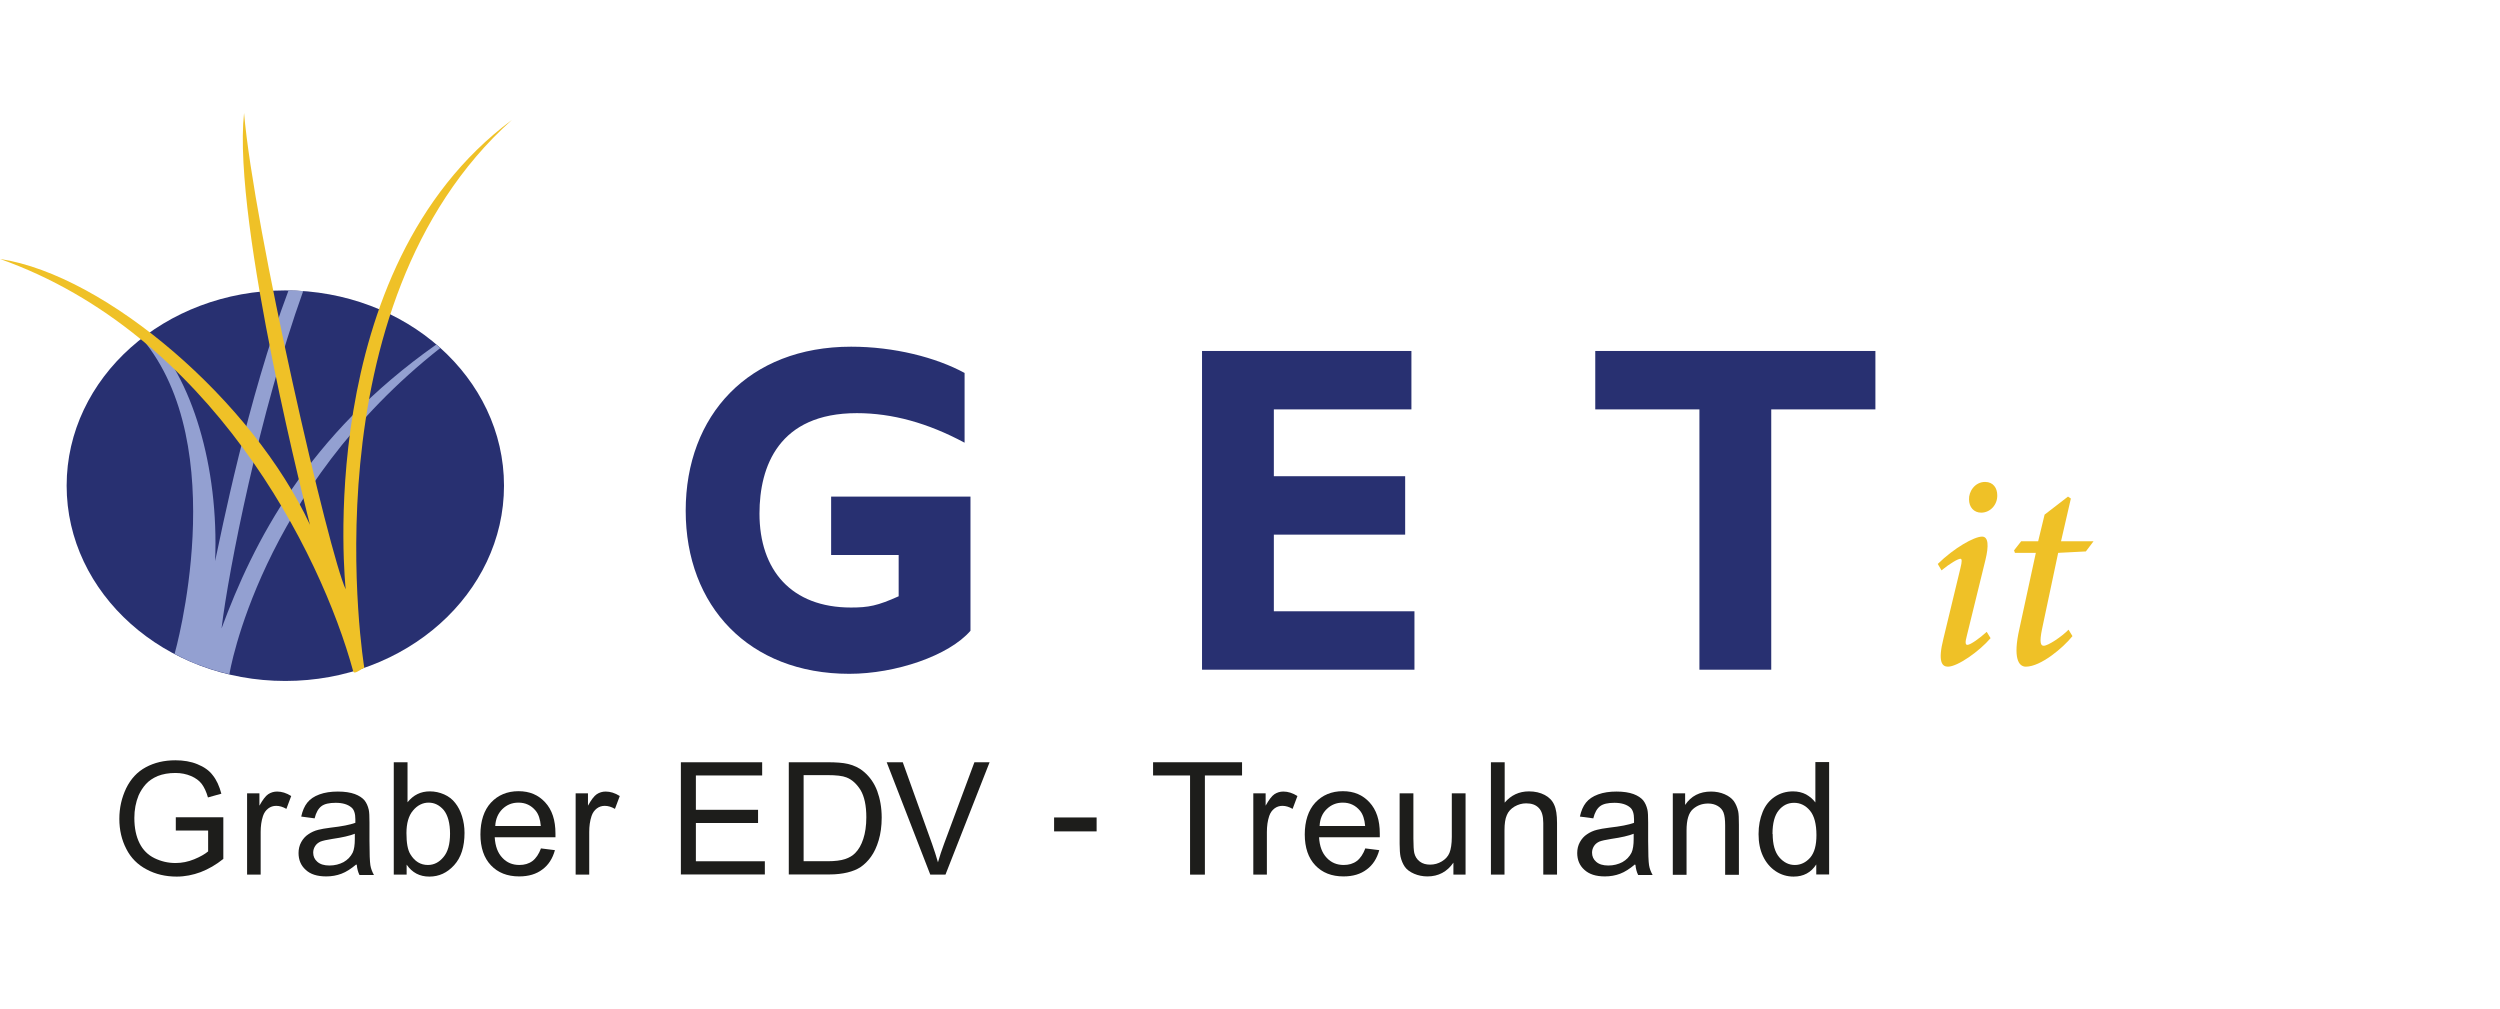 <?xml version="1.0" encoding="UTF-8"?>
<svg id="Ebene_1" xmlns="http://www.w3.org/2000/svg" width="49.36mm" height="19.93mm" version="1.1" viewBox="0 0 139.93 56.49">
  <!-- Generator: Adobe Illustrator 29.0.1, SVG Export Plug-In . SVG Version: 2.1.0 Build 192)  -->
  <defs>
    <style>
      .st0 {
        fill: #93a0d1;
      }

      .st1 {
        fill: #283071;
      }

      .st2 {
        fill: #1d1d1b;
      }

      .st3 {
        fill: #efc127;
      }
    </style>
  </defs>
  <path class="st1" d="M53.98,24.77c-2.05-1.1-4.04-1.65-6.02-1.65-4.37,0-5.45,2.98-5.45,5.62,0,3.17,1.79,5.26,5.12,5.26.99,0,1.49-.1,2.67-.63v-2.31h-3.78v-3.27h7.8v7.51c-1.2,1.39-4.18,2.41-6.78,2.41-5.62,0-9.16-3.79-9.16-9.13s3.52-9.18,9.26-9.18c2.41,0,4.75.6,6.35,1.47v3.9Z"/>
  <path class="st1" d="M79.16,37.48h-11.88v-17.84h11.72v3.27h-7.7v3.74h7.35v3.27h-7.35v4.29h7.87v3.27Z"/>
  <path class="st1" d="M104.97,22.91h-5.83v14.57h-4.02v-14.57h-5.83v-3.27h15.68v3.27Z"/>
  <g>
    <path class="st3" d="M111.42,35.71c-.63.74-1.85,1.6-2.39,1.6-.33,0-.58-.27-.25-1.58l.95-3.94c.09-.36.09-.52,0-.52-.14,0-.6.27-1.06.65l-.21-.36c.92-.9,2.04-1.53,2.48-1.53.36,0,.38.52.19,1.3l-1.04,4.24c-.11.4-.08.52.03.52.17,0,.7-.38,1.08-.73l.22.36ZM111.79,27.71c.02.52-.38.98-.9.98-.4,0-.68-.3-.68-.74-.02-.43.32-.98.9-.98.46,0,.68.35.68.74Z"/>
    <path class="st3" d="M116.75,30.86l-1.55.08-.9,4.25c-.16.77-.08.95.09.95.25,0,1.01-.51,1.39-.9l.22.36c-.52.65-1.77,1.71-2.61,1.71-.41,0-.73-.49-.36-2.12l.92-4.25h-1.17l-.05-.14.4-.51h.95l.36-1.49,1.31-1.01.16.11-.55,2.39h1.82l-.43.57Z"/>
  </g>
  <ellipse class="st1" cx="15.97" cy="27.18" rx="12.24" ry="10.93"/>
  <path class="st2" d="M9.84,46.48v-.74h2.66v2.33c-.41.33-.83.57-1.27.74-.43.16-.88.25-1.34.25-.62,0-1.18-.13-1.68-.4-.5-.26-.89-.65-1.14-1.15-.26-.5-.39-1.06-.39-1.68s.13-1.18.38-1.71c.26-.53.62-.92,1.1-1.18.48-.26,1.03-.39,1.66-.39.45,0,.87.07,1.23.22.37.15.66.35.86.62.21.26.37.61.48,1.03l-.75.21c-.09-.32-.21-.57-.35-.76-.14-.18-.34-.33-.6-.44-.26-.11-.55-.17-.87-.17-.38,0-.71.06-.99.17-.28.12-.5.27-.67.46-.17.19-.3.4-.4.62-.16.39-.24.81-.24,1.27,0,.56.1,1.03.29,1.41.19.38.47.66.84.84.37.18.76.27,1.17.27.36,0,.71-.07,1.05-.21.34-.14.6-.29.78-.44v-1.17h-1.85Z"/>
  <path class="st2" d="M13.83,48.95v-4.55h.69v.69c.18-.32.34-.54.49-.64s.32-.15.5-.15c.26,0,.52.08.79.25l-.27.72c-.19-.11-.38-.17-.57-.17-.17,0-.32.05-.45.15-.13.1-.23.24-.29.42-.09.27-.13.57-.13.9v2.38h-.77Z"/>
  <path class="st2" d="M19.94,48.38c-.29.24-.56.42-.83.52-.26.1-.55.15-.85.15-.5,0-.89-.12-1.15-.37-.27-.24-.4-.56-.4-.94,0-.22.05-.43.15-.61.1-.18.23-.33.4-.44.16-.11.35-.2.56-.25.15-.04.38-.08.69-.12.62-.07,1.08-.16,1.38-.27,0-.11,0-.17,0-.2,0-.31-.07-.54-.22-.66-.2-.17-.49-.26-.88-.26-.36,0-.63.06-.8.19-.17.13-.3.35-.38.68l-.75-.1c.07-.32.18-.58.34-.78.16-.2.38-.35.68-.46.3-.11.64-.16,1.03-.16s.7.05.95.14c.24.09.42.21.54.35.11.14.19.31.24.53.03.13.04.37.04.71v1.03c0,.72.02,1.17.05,1.36.03.19.1.37.2.55h-.81c-.08-.16-.13-.35-.15-.56ZM19.87,46.66c-.28.11-.7.21-1.26.29-.32.05-.54.1-.67.15-.13.06-.23.14-.3.25-.07.11-.11.23-.11.37,0,.21.08.38.23.51.16.14.38.21.68.21s.56-.07.79-.19c.23-.13.4-.31.51-.53.08-.17.12-.43.12-.77v-.28Z"/>
  <path class="st2" d="M22.76,48.95h-.72v-6.29h.77v2.24c.33-.41.74-.61,1.25-.61.28,0,.55.06.8.17.25.11.46.27.62.48.16.2.29.45.38.74.09.29.14.6.14.93,0,.78-.19,1.38-.58,1.81-.39.43-.85.64-1.39.64s-.96-.22-1.27-.67v.57ZM22.75,46.63c0,.55.07.94.22,1.18.24.4.57.6.98.6.34,0,.63-.15.87-.44.25-.29.37-.73.37-1.31s-.12-1.03-.35-1.32c-.24-.28-.52-.42-.85-.42s-.63.15-.87.44c-.25.29-.37.72-.37,1.27Z"/>
  <path class="st2" d="M30.26,47.48l.8.1c-.13.47-.36.83-.7,1.08-.34.26-.77.39-1.3.39-.67,0-1.19-.21-1.58-.62-.39-.41-.59-.99-.59-1.73s.2-1.36.59-1.78c.39-.42.91-.64,1.54-.64s1.11.21,1.49.62c.39.42.58,1,.58,1.75,0,.05,0,.11,0,.21h-3.4c.03.5.17.88.43,1.15.25.27.57.4.95.4.28,0,.53-.07.73-.22.2-.15.36-.39.48-.71ZM27.72,46.23h2.55c-.03-.38-.13-.67-.29-.86-.25-.3-.57-.45-.96-.45-.36,0-.65.12-.9.36-.24.24-.38.55-.4.95Z"/>
  <path class="st2" d="M32.22,48.95v-4.55h.69v.69c.18-.32.34-.54.49-.64.15-.1.32-.15.5-.15.26,0,.52.08.79.25l-.27.72c-.19-.11-.38-.17-.57-.17-.17,0-.32.05-.45.15-.13.1-.23.24-.29.42-.09.27-.13.57-.13.9v2.38h-.77Z"/>
  <path class="st2" d="M38.11,48.95v-6.29h4.55v.74h-3.71v1.92h3.48v.74h-3.48v2.14h3.86v.74h-4.69Z"/>
  <path class="st2" d="M44.15,48.95v-6.29h2.17c.49,0,.86.03,1.12.09.36.08.67.23.92.45.33.28.58.64.74,1.07.16.44.25.93.25,1.49,0,.48-.06.9-.17,1.27-.11.37-.25.67-.43.92-.17.24-.37.43-.57.57-.21.14-.46.24-.75.31-.29.07-.63.11-1.01.11h-2.27ZM44.98,48.2h1.34c.41,0,.74-.04.98-.12.24-.08.42-.19.56-.33.2-.2.35-.46.46-.8.11-.33.17-.74.17-1.21,0-.66-.11-1.16-.32-1.52-.22-.35-.48-.59-.79-.71-.22-.09-.58-.13-1.08-.13h-1.32v4.8Z"/>
  <path class="st2" d="M52.07,48.95l-2.44-6.29h.9l1.64,4.57c.13.37.24.71.33,1.03.1-.34.21-.69.34-1.03l1.7-4.57h.85l-2.47,6.29h-.85Z"/>
  <path class="st2" d="M59,46.53v-.78h2.38v.78h-2.38Z"/>
  <path class="st2" d="M66.61,48.95v-5.55h-2.07v-.74h4.98v.74h-2.08v5.55h-.83Z"/>
  <path class="st2" d="M70.15,48.95v-4.55h.69v.69c.18-.32.34-.54.49-.64.15-.1.32-.15.5-.15.26,0,.52.08.79.25l-.27.72c-.19-.11-.38-.17-.57-.17-.17,0-.32.05-.45.15-.13.1-.23.24-.29.42-.09.27-.13.57-.13.9v2.38h-.77Z"/>
  <path class="st2" d="M76.4,47.48l.8.1c-.13.47-.36.83-.7,1.08-.34.26-.77.39-1.3.39-.67,0-1.19-.21-1.58-.62-.39-.41-.59-.99-.59-1.73s.2-1.36.59-1.78c.39-.42.91-.64,1.54-.64s1.11.21,1.49.62c.39.42.58,1,.58,1.75,0,.05,0,.11,0,.21h-3.4c.03.5.17.88.43,1.15.25.27.57.4.95.4.28,0,.53-.07.73-.22.2-.15.36-.39.48-.71ZM73.86,46.23h2.55c-.03-.38-.13-.67-.29-.86-.25-.3-.57-.45-.96-.45-.36,0-.65.12-.9.36s-.38.55-.4.95Z"/>
  <path class="st2" d="M81.35,48.95v-.67c-.35.51-.84.77-1.45.77-.27,0-.52-.05-.75-.15-.23-.1-.41-.23-.52-.39-.11-.16-.19-.35-.24-.57-.03-.15-.05-.39-.05-.72v-2.82h.77v2.53c0,.4.02.67.05.81.05.2.15.36.31.48.16.12.35.17.58.17s.45-.06.65-.18c.2-.12.35-.28.43-.48.08-.2.13-.5.13-.89v-2.44h.77v4.55h-.69Z"/>
  <path class="st2" d="M83.45,48.95v-6.29h.77v2.26c.36-.42.81-.63,1.36-.63.34,0,.63.07.88.2.25.13.43.32.53.55.11.23.16.57.16,1.02v2.89h-.77v-2.89c0-.39-.08-.67-.25-.84-.17-.18-.4-.26-.71-.26-.23,0-.44.06-.65.18-.2.12-.35.28-.43.48-.09.2-.13.48-.13.84v2.49h-.77Z"/>
  <path class="st2" d="M91.51,48.38c-.29.24-.56.42-.83.52-.26.1-.55.15-.85.15-.5,0-.88-.12-1.15-.37-.27-.24-.4-.56-.4-.94,0-.22.05-.43.15-.61.1-.18.23-.33.4-.44.16-.11.35-.2.56-.25.15-.04.38-.08.69-.12.62-.07,1.08-.16,1.38-.27,0-.11,0-.17,0-.2,0-.31-.07-.54-.22-.66-.2-.17-.49-.26-.88-.26-.36,0-.63.06-.8.19-.17.13-.3.35-.38.68l-.75-.1c.07-.32.18-.58.34-.78.16-.2.38-.35.68-.46.3-.11.64-.16,1.03-.16s.7.05.95.14c.24.09.42.21.54.35.11.14.19.31.24.53.03.13.04.37.04.71v1.03c0,.72.02,1.17.05,1.36.03.19.1.37.2.55h-.81c-.08-.16-.13-.35-.15-.56ZM91.45,46.66c-.28.11-.7.21-1.26.29-.32.05-.54.1-.67.15-.13.06-.23.14-.3.25-.07.11-.11.23-.11.37,0,.21.08.38.23.51.16.14.38.21.68.21s.56-.07.79-.19c.23-.13.4-.31.51-.53.08-.17.12-.43.12-.77v-.28Z"/>
  <path class="st2" d="M93.63,48.95v-4.55h.69v.65c.33-.5.82-.75,1.45-.75.27,0,.53.05.76.15.23.1.4.23.52.39.11.16.19.35.24.57.03.14.04.39.04.75v2.8h-.77v-2.77c0-.31-.03-.55-.09-.71-.06-.16-.17-.28-.32-.37-.15-.09-.33-.14-.54-.14-.33,0-.61.1-.85.31-.24.21-.36.6-.36,1.19v2.49h-.77Z"/>
  <path class="st2" d="M101.66,48.95v-.57c-.29.45-.71.68-1.27.68-.36,0-.7-.1-1-.3-.3-.2-.54-.48-.71-.84-.17-.36-.25-.77-.25-1.24s.08-.87.23-1.24c.15-.37.38-.65.68-.85.3-.2.64-.3,1.02-.3.27,0,.52.06.73.17.21.12.39.27.52.45v-2.26s.77,0,.77,0v6.29h-.72ZM99.22,46.67c0,.58.12,1.02.37,1.31.25.29.54.43.87.43s.62-.14.86-.41c.24-.28.35-.7.35-1.26,0-.62-.12-1.08-.36-1.37-.24-.29-.54-.44-.89-.44s-.63.14-.86.42c-.23.28-.35.72-.35,1.33Z"/>
  <g>
    <path class="st0" d="M9.79,36.62s.07.03.11.05c-.04-.02-.07-.04-.11-.05h0Z"/>
    <path class="st0" d="M12.85,37.75h0s-.06-.02-.09-.02c.03,0,.06.02.09.02Z"/>
    <path class="st0" d="M12.15,37.56c-.07-.02-.14-.04-.2-.06.07.02.14.04.2.06Z"/>
    <path class="st0" d="M10.57,36.99c-.06-.02-.11-.05-.17-.08.06.03.11.05.17.08Z"/>
    <path class="st0" d="M11.36,37.31s-.08-.03-.12-.04c.04.01.08.03.12.04Z"/>
    <path class="st0" d="M11.94,37.5c-.2-.06-.39-.13-.59-.2.19.07.39.14.59.2Z"/>
    <path class="st0" d="M11.24,37.26c-.23-.08-.45-.18-.67-.27.22.1.44.19.67.27Z"/>
    <path class="st0" d="M12.76,37.73c-.21-.05-.41-.1-.61-.16.2.06.41.11.61.16Z"/>
    <path class="st0" d="M10.4,36.92c-.17-.08-.34-.16-.51-.25.17.09.34.17.51.25Z"/>
    <path class="st0" d="M24.66,19.49c-.08-.07-.16-.14-.24-.21-7.21,5.08-10.23,11.05-12.02,15.89.39-3.25,2.13-12.08,4.57-18.88-.27-.02-.54-.03-.82-.04-2.3,6.1-3.79,13.68-4.11,15.15.22-5.28-1.3-10.31-3.76-12.74-.12.09-.23.17-.35.26,5.12,6.07,1.86,17.63,1.84,17.68.04.02.07.04.11.05.17.09.34.17.51.25.06.03.11.05.17.08.22.1.44.19.67.27.04.01.08.03.12.04.19.07.39.14.59.2.07.02.14.04.2.06.2.06.41.11.61.16.03,0,.06.02.09.02,0-.02,1.68-10.3,11.81-18.26Z"/>
  </g>
  <path class="st3" d="M20.4,37.37c-.21.07-.57.41-.63.2-1.83-6.71-8.03-18.92-19.77-23.08,5.98.91,14.17,8,17.35,14.88,0,0-4.36-16.88-3.69-23.05.55,6.48,4.79,24.81,5.69,26.66,0,0-1.96-17.9,9.3-26.27-11.62,10.4-8.26,30.66-8.26,30.66Z"/>
</svg>